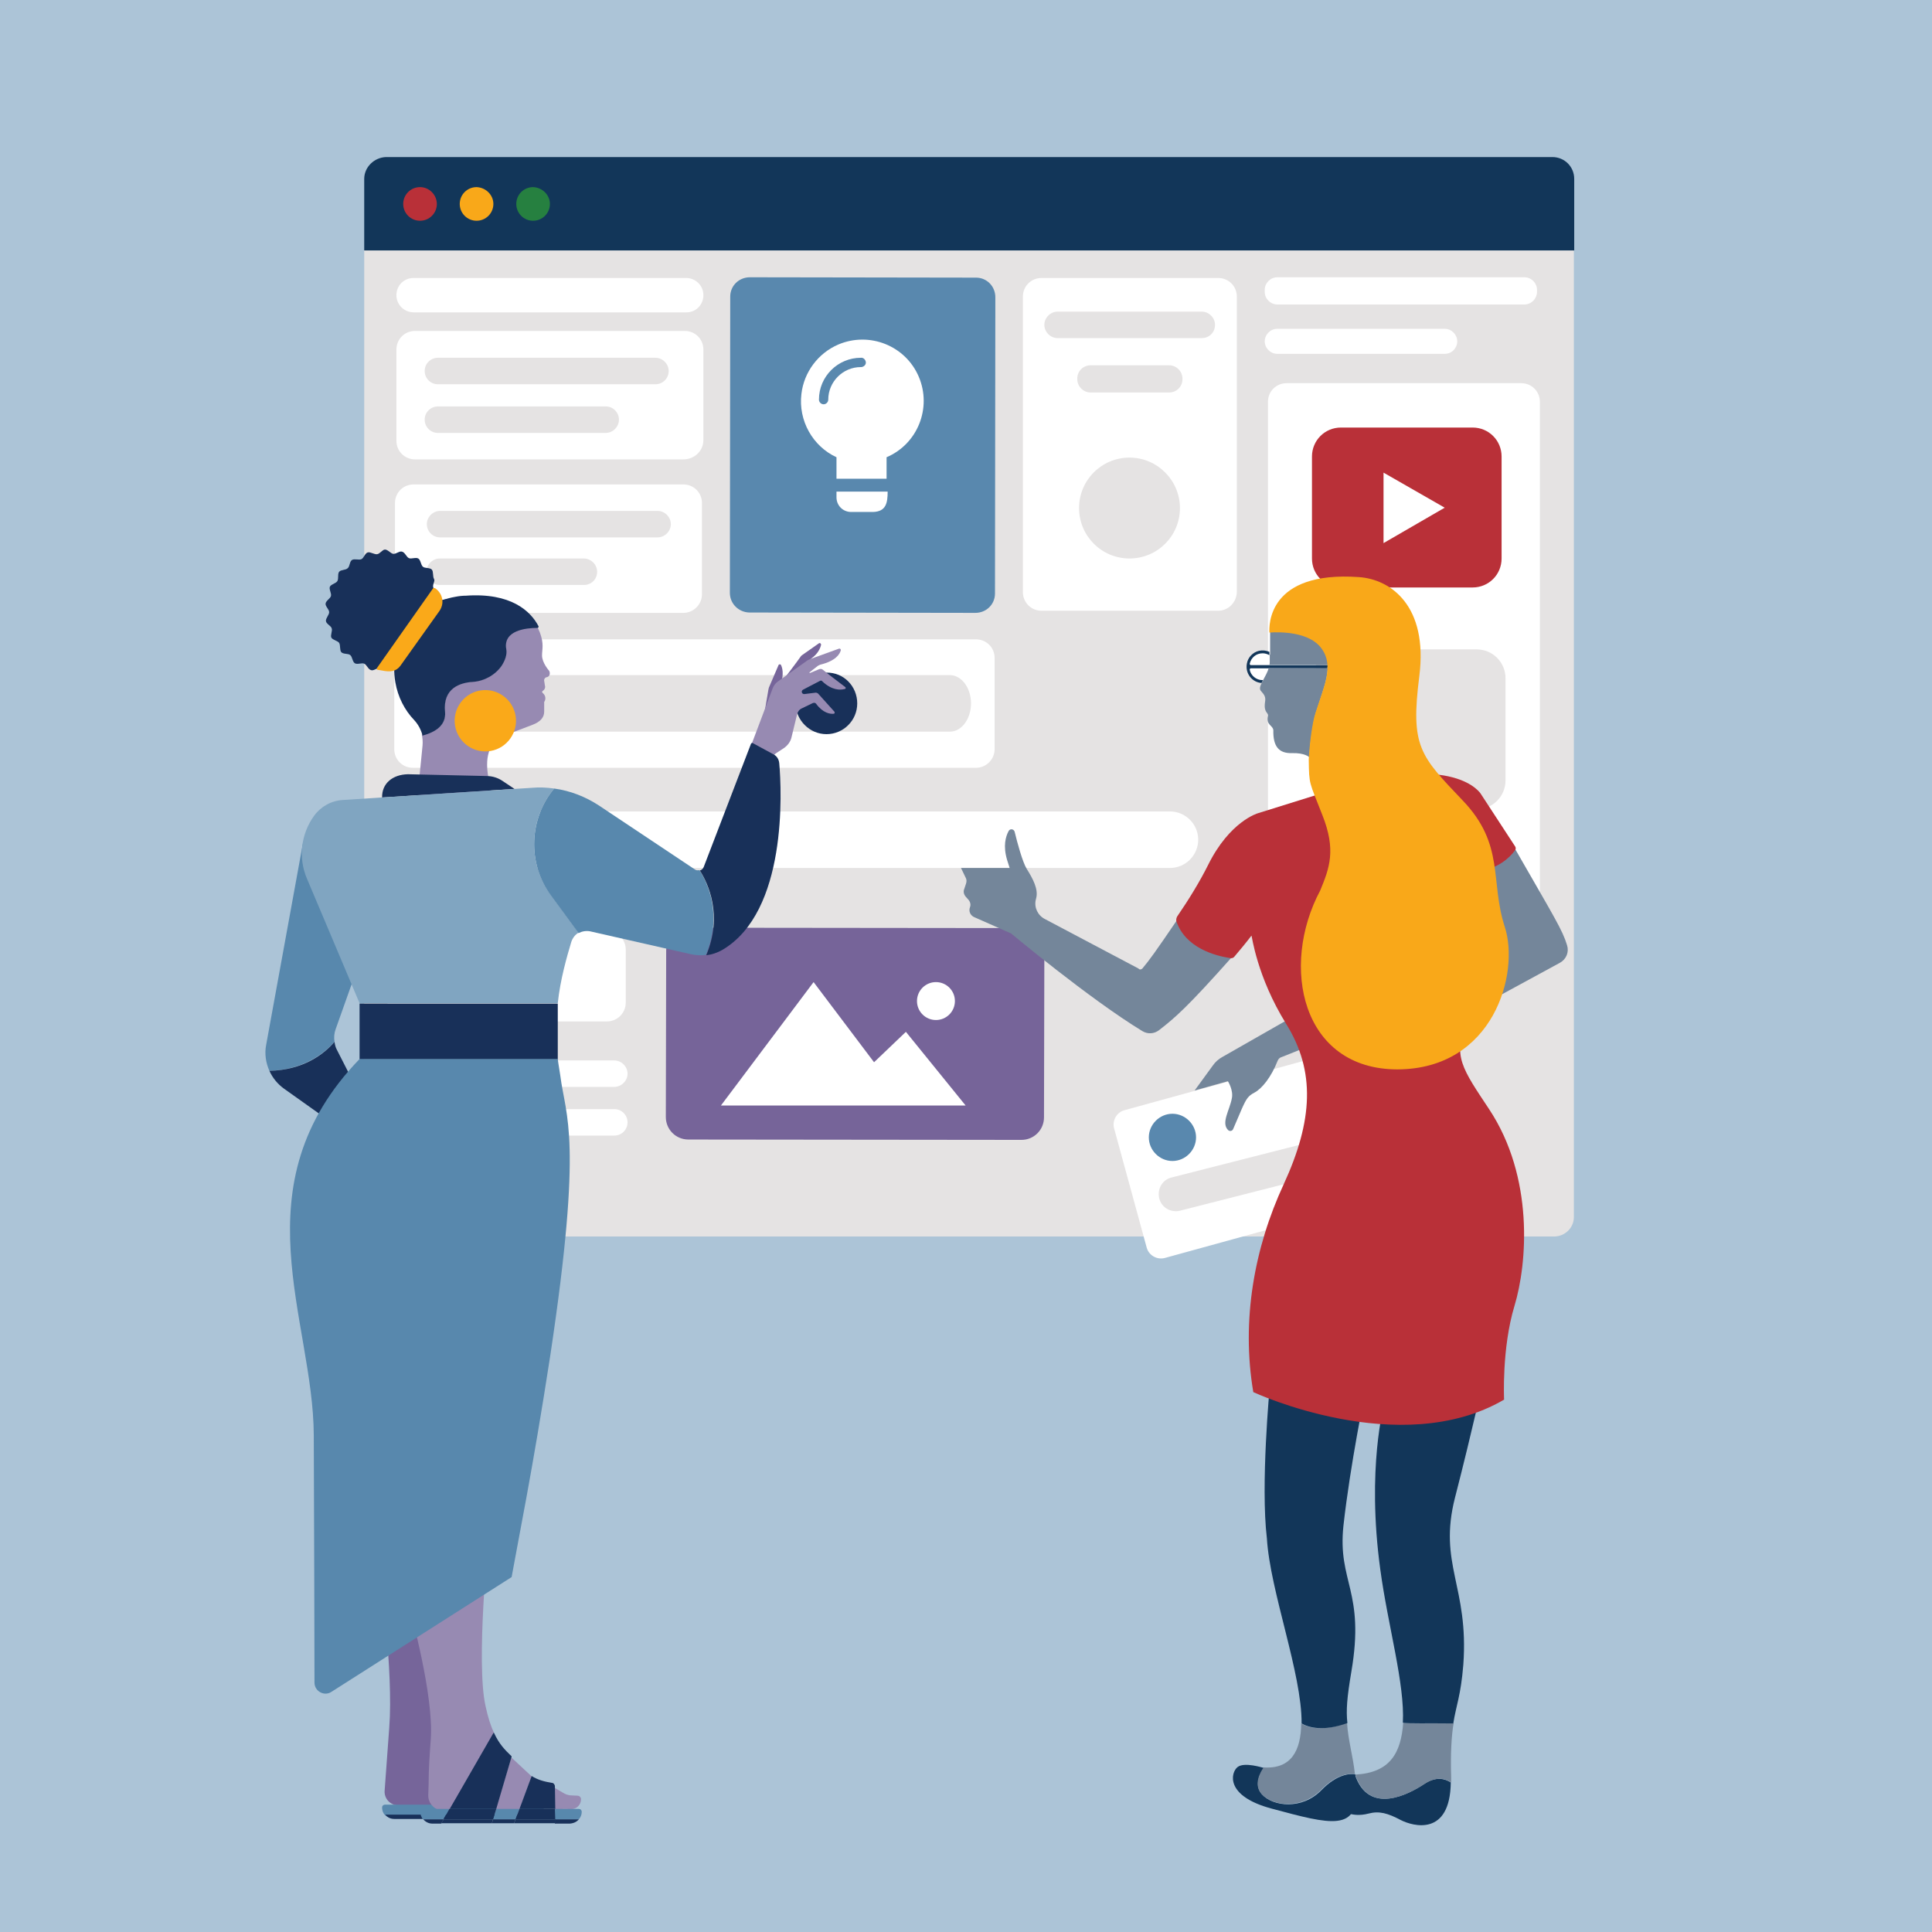 <?xml version="1.0" encoding="UTF-8"?> <!-- Generator: Adobe Illustrator 26.2.0, SVG Export Plug-In . SVG Version: 6.00 Build 0) --> <svg xmlns="http://www.w3.org/2000/svg" xmlns:xlink="http://www.w3.org/1999/xlink" version="1.1" id="Layer_1" x="0px" y="0px" viewBox="0 0 540 540" style="enable-background:new 0 0 540 540;" xml:space="preserve"> <style type="text/css"> .st0{fill:#ACC4D7;} .st1{clip-path:url(#SVGID_00000057106851668160345280000018209864322388981672_);} .st2{fill:#FFFFFF;} .st3{fill:none;stroke:#000000;stroke-width:0.418;stroke-miterlimit:10;} .st4{fill:#E5E3E3;} .st5{fill:#123659;} .st6{fill:#74869A;} .st7{fill:#B93038;} .st8{fill:#5988AE;} .st9{fill:#183059;} .st10{fill:#F9A819;} .st11{fill:#268040;} .st12{fill:#76659A;} .st13{fill:#5888AD;} .st14{fill:#978AB2;} .st15{fill:#FAA919;} .st16{fill:#80A5C1;} .st17{fill:#766499;} .st18{clip-path:url(#SVGID_00000011018767906298627300000006705729507910131597_);} .st19{clip-path:url(#SVGID_00000106143227385968904460000011038392487240358057_);fill:#B6B2B0;} .st20{clip-path:url(#SVGID_00000106143227385968904460000011038392487240358057_);fill:#C5C1C0;} .st21{clip-path:url(#SVGID_00000106143227385968904460000011038392487240358057_);fill:#E2E0DF;} .st22{clip-path:url(#SVGID_00000106143227385968904460000011038392487240358057_);fill:#D3D1D0;} .st23{clip-path:url(#SVGID_00000106143227385968904460000011038392487240358057_);fill:#F0F0EF;} .st24{clip-path:url(#SVGID_00000106143227385968904460000011038392487240358057_);fill:#F8F7F7;} .st25{clip-path:url(#SVGID_00000106143227385968904460000011038392487240358057_);fill:#E3DDD8;} .st26{clip-path:url(#SVGID_00000106143227385968904460000011038392487240358057_);fill:#E9E4E0;} .st27{clip-path:url(#SVGID_00000106143227385968904460000011038392487240358057_);fill:#F4F1EF;} .st28{clip-path:url(#SVGID_00000106143227385968904460000011038392487240358057_);fill:#EEEBE8;} .st29{clip-path:url(#SVGID_00000106143227385968904460000011038392487240358057_);fill:#F9F8F7;} .st30{clip-path:url(#SVGID_00000106143227385968904460000011038392487240358057_);fill:#FCFCFB;} .st31{clip-path:url(#SVGID_00000106143227385968904460000011038392487240358057_);fill:#143059;} .st32{clip-path:url(#SVGID_00000106143227385968904460000011038392487240358057_);fill:#43597A;} .st33{clip-path:url(#SVGID_00000106143227385968904460000011038392487240358057_);fill:#A1ACBD;} .st34{clip-path:url(#SVGID_00000106143227385968904460000011038392487240358057_);fill:#FBAA19;} .st35{clip-path:url(#SVGID_00000106143227385968904460000011038392487240358057_);fill:#FCBB47;} .st36{clip-path:url(#SVGID_00000106143227385968904460000011038392487240358057_);fill:#FDDDA3;} .st37{clip-path:url(#SVGID_00000106143227385968904460000011038392487240358057_);fill:#FCCC75;} .st38{clip-path:url(#SVGID_00000106143227385968904460000011038392487240358057_);fill:#FEEED1;} .st39{clip-path:url(#SVGID_00000106143227385968904460000011038392487240358057_);fill:#FFF6E8;} .st40{clip-path:url(#SVGID_00000106143227385968904460000011038392487240358057_);fill:#BA3038;} .st41{clip-path:url(#SVGID_00000106143227385968904460000011038392487240358057_);fill:#C85A60;} .st42{clip-path:url(#SVGID_00000106143227385968904460000011038392487240358057_);fill:#E3ACAF;} .st43{clip-path:url(#SVGID_00000106143227385968904460000011038392487240358057_);fill:#D68388;} .st44{clip-path:url(#SVGID_00000106143227385968904460000011038392487240358057_);fill:#F1D6D7;} .st45{clip-path:url(#SVGID_00000106143227385968904460000011038392487240358057_);fill:#F8EAEB;} .st46{clip-path:url(#SVGID_00000106143227385968904460000011038392487240358057_);fill:#72839B;} .st47{clip-path:url(#SVGID_00000106143227385968904460000011038392487240358057_);fill:#D0D6DE;} .st48{clip-path:url(#SVGID_00000106143227385968904460000011038392487240358057_);fill:#E8EAEE;} .st49{clip-path:url(#SVGID_00000106143227385968904460000011038392487240358057_);fill:none;stroke:#000000;} .st50{clip-path:url(#SVGID_00000106143227385968904460000011038392487240358057_);fill:#241F21;} .st51{clip-path:url(#SVGID_00000106143227385968904460000011038392487240358057_);fill:#504C4D;} .st52{clip-path:url(#SVGID_00000106143227385968904460000011038392487240358057_);fill:#A7A5A6;} .st53{clip-path:url(#SVGID_00000106143227385968904460000011038392487240358057_);fill:#7C797A;} .st54{clip-path:url(#SVGID_00000106143227385968904460000011038392487240358057_);fill:#D3D2D3;} .st55{clip-path:url(#SVGID_00000106143227385968904460000011038392487240358057_);fill:#E9E9E9;} .st56{clip-path:url(#SVGID_00000106143227385968904460000011038392487240358057_);fill:#FFFFFF;} .st57{clip-path:url(#SVGID_00000106143227385968904460000011038392487240358057_);fill:none;stroke:#65696A;stroke-width:0.5;} .st58{clip-path:url(#SVGID_00000106143227385968904460000011038392487240358057_);fill:#5B6063;} .st59{clip-path:url(#SVGID_00000106143227385968904460000011038392487240358057_);fill:#7C8082;} .st60{clip-path:url(#SVGID_00000106143227385968904460000011038392487240358057_);fill:#BDBFC1;} .st61{clip-path:url(#SVGID_00000106143227385968904460000011038392487240358057_);fill:#9DA0A1;} .st62{clip-path:url(#SVGID_00000106143227385968904460000011038392487240358057_);fill:#DEDFE0;} .st63{clip-path:url(#SVGID_00000106143227385968904460000011038392487240358057_);fill:#EFEFEF;} .st64{clip-path:url(#SVGID_00000106143227385968904460000011038392487240358057_);fill:#F36F21;} .st65{clip-path:url(#SVGID_00000106143227385968904460000011038392487240358057_);fill:#2F6B9A;} .st66{clip-path:url(#SVGID_00000106143227385968904460000011038392487240358057_);fill:#543D80;} .st67{clip-path:url(#SVGID_00000106143227385968904460000011038392487240358057_);fill:#766499;} .st68{clip-path:url(#SVGID_00000106143227385968904460000011038392487240358057_);fill:#BBB1CC;} .st69{clip-path:url(#SVGID_00000106143227385968904460000011038392487240358057_);fill:#F58C4D;} .st70{clip-path:url(#SVGID_00000106143227385968904460000011038392487240358057_);fill:#FAC6A6;} .st71{clip-path:url(#SVGID_00000106143227385968904460000011038392487240358057_);fill:#5989AE;} .st72{clip-path:url(#SVGID_00000106143227385968904460000011038392487240358057_);fill:#ACC4D7;} .st73{clip-path:url(#SVGID_00000106143227385968904460000011038392487240358057_);fill:#988BB3;} .st74{clip-path:url(#SVGID_00000106143227385968904460000011038392487240358057_);fill:#DDD8E6;} .st75{clip-path:url(#SVGID_00000106143227385968904460000011038392487240358057_);fill:#EEECF2;} .st76{clip-path:url(#SVGID_00000106143227385968904460000011038392487240358057_);fill:#F8A97A;} .st77{clip-path:url(#SVGID_00000106143227385968904460000011038392487240358057_);fill:#FDE2D3;} .st78{clip-path:url(#SVGID_00000106143227385968904460000011038392487240358057_);fill:#FEF1E9;} .st79{clip-path:url(#SVGID_00000106143227385968904460000011038392487240358057_);fill:#82A6C2;} .st80{clip-path:url(#SVGID_00000106143227385968904460000011038392487240358057_);fill:#D5E1EB;} .st81{clip-path:url(#SVGID_00000106143227385968904460000011038392487240358057_);fill:#EAF0F5;} .st82{clip-path:url(#SVGID_00000106143227385968904460000011038392487240358057_);fill:#28863E;} .st83{clip-path:url(#SVGID_00000106143227385968904460000011038392487240358057_);fill:#539E65;} .st84{clip-path:url(#SVGID_00000106143227385968904460000011038392487240358057_);fill:#A9CFB2;} .st85{clip-path:url(#SVGID_00000106143227385968904460000011038392487240358057_);fill:#7EB68B;} .st86{clip-path:url(#SVGID_00000106143227385968904460000011038392487240358057_);fill:#D4E7D8;} .st87{clip-path:url(#SVGID_00000106143227385968904460000011038392487240358057_);fill:#EAF3EC;} .st88{clip-path:url(#SVGID_00000106143227385968904460000011038392487240358057_);fill:none;stroke:#A1ACBD;} </style> <g> <rect class="st0" width="540" height="540"></rect> </g> <g> <g> <g> <defs> <rect id="SVGID_1_" x="44" y="22" width="440.7" height="494"></rect> </defs> <clipPath id="SVGID_00000168109710167261349920000016617846887785559997_"> <use xlink:href="#SVGID_1_" style="overflow:visible;"></use> </clipPath> <g style="clip-path:url(#SVGID_00000168109710167261349920000016617846887785559997_);"> <g> <defs> <rect id="SVGID_00000160868900005597357140000003757415523134471574_" x="44" y="22" width="440.7" height="494"></rect> </defs> <clipPath id="SVGID_00000038390045569793257100000011872904198215905186_"> <use xlink:href="#SVGID_00000160868900005597357140000003757415523134471574_" style="overflow:visible;"></use> </clipPath> </g> </g> </g> <g> <g> <g> <rect x="95.6" y="246.3" class="st2" width="125.7" height="7.2"></rect> </g> <g> <rect x="95.6" y="246.3" class="st3" width="125.7" height="7.2"></rect> </g> <g> <rect x="95.3" y="263.8" class="st2" width="125.7" height="7.2"></rect> </g> <g> <rect x="95.3" y="263.8" class="st3" width="125.7" height="7.2"></rect> </g> <g> <path class="st4" d="M101.8,345.6h332.8c2.9-0.1,5.3-2.5,5.3-5.4V70H101.8V345.6z"></path> </g> <g> <path class="st5" d="M101.8,50V70H440V50c0-3.4-2.7-6.1-6.1-6.1H107.9C104.6,44,101.8,46.7,101.8,50"></path> </g> <g> <path class="st2" d="M379,336.9l-53.4,14.7c-2.2,0.6-4.5-0.7-5.1-2.9l-9.1-33.3c-0.6-2.2,0.7-4.5,2.9-5.1l53.4-14.7L379,336.9z "></path> </g> <g> <path class="st5" d="M374.6,505.7c0,0,2.9,2.5,7.9,1.2c3-0.8,5.4-0.1,9,1.8c3.5,1.8,13.8,4.6,14-10.5c-1.7-1.1-4.2-1.7-7.4,0.4 c-4.3,2.9-15.6,8.9-19.4-2.6c-0.3,0-1,0.2-1.2,0.2L374.6,505.7z"></path> </g> <g> <path class="st5" d="M345.9,493.9c-1.9,1.5-3.6,8.1,9.5,11.6c16.7,4.5,24.4,6.6,23.7-5.9c-0.1-1.4-0.2-2.6-0.3-3.7 c-1.4-0.2-5-0.1-9.4,4.4c-5.5,5.7-13.7,4.6-16.7,1.2c-2.3-2.6-0.4-6,0.6-7.4c-0.1,0-0.1,0-0.2,0 C353,494.1,347.8,492.4,345.9,493.9"></path> </g> <g> <path class="st6" d="M378.8,496c3.8,11.5,15,5.5,19.4,2.6c3.2-2.1,5.7-1.6,7.4-0.4c0-0.5,0-1,0-1.5c-0.2-6.6,0.1-11.7,0.7-15.1 c-7.4,0-12.5,0.2-14.1-0.1C391.6,490,388.5,495.5,378.8,496"></path> </g> <g> <path class="st6" d="M363.7,481.7c-0.1,7.5-2.7,12.8-10.5,12.3c-1,1.4-2.9,4.8-0.6,7.4c3,3.4,11.1,4.5,16.7-1.2 c4.4-4.5,8-4.5,9.4-4.4c-0.6-5.3-1.9-9.4-2.2-14.3C369.9,484,365.7,483,363.7,481.7"></path> </g> <g> <path class="st5" d="M406.7,418.5c4.8-18.6,9.2-38.4,9.2-38.4l-29,12.3c0,0-5,17.9-1.1,46.3c2.1,15.6,6.9,32,6.3,42.8 c1.6,0.3,6.7,0.1,14.1,0.2c0.8-5.1,2.1-7.7,2.8-16.4C410.6,443.4,401.9,437.2,406.7,418.5"></path> </g> <g> <path class="st5" d="M377.7,467.3c3.9-22.7-3.9-25-2.2-40.9c1.9-17.1,6.1-37.4,6.1-37.4l-26.7-1.4c0,0-2.6,27.4-0.8,42.4 c0.9,14.8,9.8,37.7,9.7,51.7c2,1.2,6.2,2.3,12.8-0.1C376.2,478,376.5,474.4,377.7,467.3"></path> </g> <g> <path class="st4" d="M376.1,326.6l-46.3,11.8c-2.6,0.6-5.2-0.9-5.8-3.5s0.9-5.2,3.5-5.8l46.3-11.8c2.6-0.6,5.2,0.9,5.8,3.5 S378.6,326,376.1,326.6"></path> </g> <g> <g> <path class="st2" d="M191.9,87.3h-76.3c-2.6,0-4.8-2.1-4.8-4.8s2.1-4.8,4.8-4.8h76.2c2.6,0,4.8,2.1,4.8,4.8 S194.5,87.3,191.9,87.3"></path> </g> <g> <path class="st2" d="M191,128.4h-75c-2.9,0-5.2-2.3-5.2-5.2V97.7c0-2.9,2.3-5.2,5.2-5.2h75.4c2.9,0,5.2,2.3,5.2,5.2v25.1 C196.7,125.9,194.2,128.4,191,128.4"></path> </g> <g> <path class="st4" d="M183.2,107.4h-60.8c-2.1,0-3.7-1.7-3.7-3.7c0-2.1,1.7-3.7,3.7-3.7h60.8c2,0,3.7,1.7,3.7,3.7 C186.9,105.7,185.3,107.4,183.2,107.4"></path> </g> <g> <path class="st4" d="M169.3,121h-46.9c-2.1,0-3.7-1.7-3.7-3.7c0-2.1,1.7-3.7,3.7-3.7h46.9c2.1,0,3.7,1.7,3.7,3.7 S171.3,121,169.3,121"></path> </g> </g> <g> <path class="st2" d="M272.8,214.6H115.4c-2.9,0-5.2-2.3-5.2-5.2v-25.5c0-2.9,2.3-5.2,5.2-5.2h157.4c2.9,0,5.2,2.3,5.2,5.2v25.5 C278,212.2,275.7,214.6,272.8,214.6"></path> </g> <g> <g> <path class="st2" d="M171.6,303.8h-54.5v-7.4h54.6c2,0,3.7,1.7,3.7,3.7C175.4,302.1,173.7,303.8,171.6,303.8"></path> </g> <g> <path class="st2" d="M171.7,317.4h-54.6V310h54.6c2.1,0,3.7,1.7,3.7,3.7C175.4,315.7,173.8,317.4,171.7,317.4"></path> </g> <g> <path class="st2" d="M169.6,285.5h-56c-2.9,0-5.3-2.4-5.3-5.3v-14.8c0-2.9,2.4-5.3,5.3-5.3h56c2.9,0,5.3,2.4,5.3,5.3v14.8 C174.9,283.2,172.5,285.5,169.6,285.5"></path> </g> </g> <g> <g> <path class="st2" d="M191,171.3h-75.4c-2.9,0-5.2-2.3-5.2-5.2v-25.5c0-2.9,2.3-5.2,5.2-5.2H191c2.9,0,5.2,2.3,5.2,5.2v25.5 C196.2,168.9,193.9,171.3,191,171.3"></path> </g> <g> <path class="st4" d="M183.8,150.2h-60.8c-2.1,0-3.7-1.7-3.7-3.7s1.7-3.7,3.7-3.7h60.8c2,0,3.7,1.7,3.7,3.7 S185.8,150.2,183.8,150.2"></path> </g> <g> <path class="st4" d="M163.2,163.5h-40.3c-2.1,0-3.7-1.7-3.7-3.7s1.7-3.7,3.7-3.7h40.3c2,0,3.7,1.7,3.7,3.7 C166.9,161.9,165.3,163.5,163.2,163.5"></path> </g> </g> <g> <path class="st2" d="M145.8,226.8H327c4.3,0,7.9,3.5,7.9,7.9c0,4.3-3.5,7.9-7.9,7.9H145.8c-4.3,0-7.9-3.5-7.9-7.9 C137.9,230.3,141.4,226.8,145.8,226.8"></path> </g> <g> <path class="st4" d="M130.7,188.7h134.8c3.2,0,5.9,3.5,5.9,7.9c0,4.3-2.6,7.9-5.9,7.9H130.7c-3.2,0-5.9-3.5-5.9-7.9 C124.8,192.2,127.4,188.7,130.7,188.7"></path> </g> <g> <path class="st2" d="M340.5,170.7h-49.4c-2.9,0-5.2-2.3-5.2-5.2V82.9c0-2.9,2.3-5.2,5.2-5.2h49.4c2.9,0,5.2,2.3,5.2,5.2v82.6 C345.6,168.4,343.3,170.7,340.5,170.7"></path> </g> <g> <path class="st2" d="M425.2,273.7h-65.6c-2.9,0-5.2-2.3-5.2-5.2V112.3c0-2.9,2.3-5.2,5.2-5.2h65.6c2.9,0,5.2,2.3,5.2,5.2v156.2 C430.4,271.3,428.1,273.7,425.2,273.7"></path> </g> <g> <path class="st7" d="M411.6,164.2h-36.8c-4.5,0-8.1-3.6-8.1-8.1v-28.5c0-4.5,3.6-8.1,8.1-8.1h36.8c4.5,0,8.1,3.6,8.1,8.1v28.5 C419.7,160.6,416.1,164.2,411.6,164.2"></path> </g> <g> <path class="st4" d="M412.7,226.2h-44.9v-44.7h44.9c4.5,0,8.1,3.6,8.1,8.1v28.5C420.8,222.6,417.2,226.2,412.7,226.2"></path> </g> <g> <path class="st4" d="M329.8,142c0,7.8-6.3,14.1-14.1,14.1s-14.1-6.3-14.1-14.1c0-7.8,6.3-14.1,14.1-14.1S329.8,134.3,329.8,142 "></path> </g> <g> <path class="st8" d="M334.3,317.9c0,3.6-3,6.6-6.6,6.6s-6.6-3-6.6-6.6s3-6.6,6.6-6.6C331.3,311.3,334.3,314.3,334.3,317.9"></path> </g> <g> <path class="st9" d="M239.6,196.6c0,4.8-3.9,8.6-8.6,8.6s-8.6-3.9-8.6-8.6s3.9-8.6,8.6-8.6 C235.8,187.9,239.6,191.8,239.6,196.6"></path> </g> <g> <path class="st4" d="M335.9,94.5h-40.3c-2,0-3.7-1.7-3.7-3.7s1.7-3.7,3.7-3.7h40.3c2,0,3.7,1.7,3.7,3.7 C339.6,92.9,338,94.5,335.9,94.5"></path> </g> <g> <path class="st2" d="M426.1,85.1H357c-1.9,0-3.5-1.6-3.5-3.5V81c0-1.9,1.6-3.5,3.5-3.5h69.1c1.9,0,3.5,1.6,3.5,3.5v0.5 C429.6,83.5,428,85.1,426.1,85.1"></path> </g> <g> <path class="st2" d="M403.8,98.9H357c-1.9,0-3.5-1.6-3.5-3.5s1.6-3.5,3.5-3.5h46.8c1.9,0,3.5,1.6,3.5,3.5 S405.8,98.9,403.8,98.9"></path> </g> <g> <path class="st4" d="M326.8,109.7h-22c-2,0-3.7-1.7-3.7-3.7v-0.2c0-2.1,1.7-3.7,3.7-3.7h22c2,0,3.7,1.7,3.7,3.7v0.2 C330.5,108.1,328.8,109.7,326.8,109.7"></path> </g> <g> <path class="st7" d="M122.1,57c0,2.6-2.1,4.7-4.7,4.7s-4.7-2.1-4.7-4.7c0-2.6,2.1-4.7,4.7-4.7S122.1,54.5,122.1,57"></path> </g> <g> <path class="st10" d="M137.9,57c0,2.6-2.1,4.7-4.7,4.7c-2.6,0-4.7-2.1-4.7-4.7c0-2.6,2.1-4.7,4.7-4.7 C135.8,52.4,137.9,54.5,137.9,57"></path> </g> <g> <path class="st11" d="M153.7,57c0,2.6-2.1,4.7-4.7,4.7c-2.6,0-4.7-2.1-4.7-4.7c0-2.6,2.1-4.7,4.7-4.7 C151.6,52.4,153.7,54.5,153.7,57"></path> </g> <g> <path class="st6" d="M361.5,284.1l-19.8,11.3c-1.1,0.6-2,1.4-2.7,2.4l-5.1,7l9.3-2.6c0,0,1.6,2.5,1.1,4.8 c-0.6,3.3-3.1,6.9-1,8.9c0.5,0.4,1.2,0.2,1.4-0.4l2.4-5.6c1.3-2.9,1.8-3.6,3.5-4.5c2.1-1.1,4.7-4.3,6.5-8.9 c0.2-0.5,0.6-0.9,1-1l7-2.8L361.5,284.1z"></path> </g> <g> <path class="st6" d="M413.5,243.6l-6.2,37l3,5.3c0.8-1.4,1.7-2.8,2.9-4.4l22.8-12.4c1.8-1,2.6-3,2-4.9 c-1.3-4.3-3.5-7.7-14.4-26.7l-0.4-0.6C421.8,239.4,418.9,242.6,413.5,243.6"></path> </g> <g> <path class="st2" d="M355.2,183c-0.7-0.5-1.5-0.8-2.4-0.8c-2.3,0-4.1,1.8-4.1,4.1c0,2.3,1.8,4.1,4.1,4.1c0.2,0,0.3,0,0.5,0 c0.8-1.4,1.9-3.2,2-5.4C355.2,184.6,355.2,183.8,355.2,183"></path> </g> <g> <path class="st6" d="M354.9,183.1c0,0.8,0,1.5,0,1.9c0,0.3,0,0.6-0.1,0.8h0.2h0.9h15.3c-0.1-1.7-0.6-3.2-1.6-4.7 c-3.5-4.8-11.9-4.7-14.6-4.5c0,0.1,0,0.2,0,0.2s0,2.9,0,5.3c0,0.3,0,0.6,0,0.8C354.9,183,354.9,183,354.9,183.1"></path> </g> <g> <path class="st5" d="M371.1,185.9h-15.3h-0.9h-0.2h-5.1c-0.2,0-0.3-0.2-0.3-0.4c0.4-1.7,1.8-2.9,3.6-2.9c0.7,0,1.3,0.2,1.9,0.5 c0-0.3,0-0.6,0-0.9c-0.9-0.4-1.9-0.5-2.9-0.3c-1.7,0.4-3.1,1.8-3.4,3.6c-0.5,2.8,1.5,5.2,4.1,5.4c0.1-0.1,0.1-0.3,0.2-0.4 c0.1-0.1,0.1-0.3,0.2-0.4c0,0-0.1,0-0.1,0c-1.8,0-3.3-1.3-3.6-2.9c0-0.2,0.1-0.4,0.3-0.4h4.9h0.1h0.9h15.5 C371.1,186.4,371.1,186.1,371.1,185.9"></path> </g> <g> <path class="st12" d="M111.2,504.6l16.3,0l-0.9-45.6l-20.4-19.5c0,0,3.8,27.8,2.6,43.3l-1.3,17.8 C107.4,502.7,109,504.5,111.2,504.6"></path> </g> <g> <path class="st13" d="M152,505.2c0-0.4-0.3-0.8-0.8-0.8h-43.6c-0.4,0-0.8,0.3-0.8,0.8c0,0.5,0.1,1,0.3,1.4 c0.3,0.7,1.2,1.6,2.7,1.3l40.3-0.5c0.4,0,0.7,0,1-0.1C151.7,506.7,152,506,152,505.2"></path> </g> <g> <path class="st9" d="M110.2,508.4h38.5c1,0,1.9-0.5,2.5-1.2h-43.5C108.3,508,109.2,508.4,110.2,508.4"></path> </g> <g> <path class="st14" d="M135.7,476.8c-2.7-12,0.8-46.5,0.8-46.5l-21.8,20.1c0,0,6.6,23.5,5.7,35.8c-0.3,4.1-0.6,8.2-0.6,12.4 l-0.1,3.1c-0.1,2.4,1.9,4.4,4.3,4.4c0.7,0,1.3,0,1.5,0l12.6-21.7C137.2,482.5,136.4,480.1,135.7,476.8"></path> </g> <g> <path class="st14" d="M142.9,491.2l-4.7,15.7c2.4,0.1,4.6,0.2,6.5,0.3l3.9-10.7L142.9,491.2z"></path> </g> <g> <path class="st14" d="M157.4,501.1l-2.4-1.4v6.3c1.8-0.5,3.2-0.4,4.5-0.3c1.6,0,2.9-1.2,2.9-2.8c0-0.5-0.4-1-1-1l-2.1-0.1 C158.7,501.7,158,501.5,157.4,501.1"></path> </g> <g> <polygon class="st13" points="144.1,508.5 145.2,505.6 138.7,505.6 137.8,508.5 "></polygon> </g> <g> <path class="st13" d="M161.8,508.5c0.5-0.6,0.8-1.3,0.8-2.1c0-0.4-0.3-0.8-0.8-0.8h-6.7l0,2.9H161.8z"></path> </g> <g> <path class="st13" d="M125.6,505.6h-7.3c-0.4,0-0.8,0.3-0.8,0.8c0,0.5,0.1,1,0.3,1.4c0.1,0.2,0.2,0.5,0.4,0.7h5.7L125.6,505.6z "></path> </g> <g> <path class="st9" d="M161.8,508.5h-6.7l0,1.2h4.2C160.4,509.6,161.2,509.2,161.8,508.5L161.8,508.5z"></path> </g> <g> <path class="st9" d="M118.3,508.5L118.3,508.5c0.6,0.7,1.5,1.2,2.5,1.2h2.5l0.7-1.2H118.3z"></path> </g> <g> <polygon class="st9" points="137.8,508.5 137.5,509.6 143.7,509.6 144.1,508.5 "></polygon> </g> <g> <path class="st9" d="M143,491c0,0,0-0.1,0-0.1c-2-1.9-3.5-3.5-4.9-6.5c0-0.1-0.2-0.1-0.2,0l-12.2,21.2h13L143,491z"></path> </g> <g> <polygon class="st9" points="137.8,508.5 138.7,505.6 125.6,505.6 124,508.5 "></polygon> </g> <g> <polygon class="st9" points="124,508.5 123.3,509.6 137.5,509.6 137.8,508.5 "></polygon> </g> <g> <path class="st9" d="M155.1,499.3c0-0.5-0.4-1-0.9-1c-1.9-0.3-3.9-0.8-5.6-1.9l-3.4,9.2h10L155.1,499.3z"></path> </g> <g> <polygon class="st9" points="155.2,508.5 155.1,505.6 145.2,505.6 144.1,508.5 "></polygon> </g> <g> <polygon class="st9" points="155.2,508.5 144.1,508.5 143.7,509.6 155.2,509.6 "></polygon> </g> <g> <path class="st14" d="M153.5,187.5c0,0-2-2.2-2-4.3c0-1.7,0.6-3.2-0.6-6.4l-0.7-1.6c-2.9-0.1-9.8,0.5-8.8,6.1 c0.3,1.7-0.3,3.3-1.3,4.7c-1.8,2.7-4.9,4.3-8.1,4.5c-3.4,0.2-8.4,1.7-7.7,8.4c0.4,3.8-2.6,5.6-6.4,6.4c0.2,1,0.3,2,0.2,3.1 l-2.2,22.3l22.3-5l-1.7-8.4c-1.2-6.6,0.8-10.2,4.2-11.6l8.1-3.1c2.4-0.9,3.3-2.2,3.3-3.7l0-2.7c0.5-0.7,0.4-1.6-0.1-2.2 l-0.4-0.4c-0.1-0.1-0.1-0.4,0.1-0.5c0.5-0.3,0.8-0.9,0.6-1.5l-0.2-1.3c-0.1-0.4,0.2-0.9,0.6-1 C153.6,189.2,153.9,188.3,153.5,187.5"></path> </g> <g> <path class="st9" d="M124.4,199c-0.7-6.7,4.3-8.2,7.7-8.4c3.2-0.2,6.3-1.9,8.1-4.5c0.9-1.4,1.6-3,1.3-4.7 c-0.9-5.2,5.5-5.9,8.7-5.9c0.3,0,0.4-0.3,0.3-0.5c-2.2-4.2-7.7-9.4-20.3-8.5c-0.9,0-1.9,0.1-2.9,0.3 c-11.2,1.9-18.8,12.6-16.8,23.9c0.7,4.1,2.6,7.8,5.3,10.6c1.1,1.2,1.9,2.7,2.3,4.3C121.8,204.6,124.7,202.7,124.4,199"></path> </g> <g> <path class="st12" d="M213.2,202l1.6-9.4c0-0.1,0.1-0.2,0.1-0.4l2.7-6.3c0.1-0.3,0.6-0.3,0.7,0c0.4,0.8,0.8,2.5,0,5.1 c-1.3,4-0.9,4.9-0.9,4.9L213.2,202z"></path> </g> <g> <path class="st13" d="M93.5,291.2c-0.2-1.2-0.1-2.4,0.3-3.5l8.7-24.5l-17.8-27.7L74.4,292c-0.5,2.5-0.1,5.1,0.9,7.3 C84.8,299,90.5,294.5,93.5,291.2"></path> </g> <g> <path class="st9" d="M79.4,304.3L96,316.1l5.7-7.9l-7.5-14.7c-0.4-0.7-0.6-1.5-0.7-2.3c-2.9,3.4-8.7,7.9-18.2,8.1 C76.2,301.3,77.6,303,79.4,304.3"></path> </g> <g> <path class="st9" d="M106.8,222.9L106.8,222.9l37-2.4l-3.3-2.2c-1.3-0.9-2.9-1.4-4.5-1.4l-22-0.5 C109.7,216.5,106.7,219,106.8,222.9"></path> </g> <g> <path class="st12" d="M218.8,190.1c0.2-0.1,4.1-5.3,5-6.6c0.1-0.2,0.3-0.3,0.4-0.4l4.7-3.3c0.3-0.2,0.6,0.1,0.6,0.4 c-0.2,0.9-0.8,2.5-2.8,3.9l-2,2.5L218.8,190.1z"></path> </g> <g> <rect x="100.5" y="280.5" class="st9" width="55.4" height="15.6"></rect> </g> <g> <path class="st15" d="M144.1,200c0.8,4.6-2.3,9.1-7,9.9c-4.6,0.8-9.1-2.3-9.9-7c-0.8-4.6,2.3-9.1,7-9.9 C138.9,192.2,143.3,195.4,144.1,200"></path> </g> <g> <path class="st9" d="M125,167.8c0.1,0.8-0.9,1.7-0.9,2.5c0,0.8,1.1,1.6,1,2.4c-0.1,0.8-1.3,1.4-1.5,2.1 c-0.2,0.8,0.6,1.9,0.3,2.6c-0.3,0.7-1.7,0.9-2.1,1.6c-0.4,0.7,0,2-0.5,2.6c-0.5,0.6-1.9,0.4-2.4,1c-0.6,0.5-0.5,1.9-1.2,2.3 c-0.6,0.4-1.9-0.1-2.6,0.2c-0.7,0.4-1,1.7-1.8,1.9c-0.7,0.2-1.8-0.6-2.6-0.5c-0.8,0.1-1.6-0.3-2.3-0.2c-0.8,0-1.5,0.5-2.2,0.4 c-0.8-0.1-1.8,0.9-2.5,0.6c-0.8-0.2-1.2-1.5-1.9-1.8c-0.7-0.3-1.9,0.3-2.6-0.1s-0.7-1.8-1.3-2.3s-1.9-0.2-2.5-0.8 c-0.5-0.6-0.2-1.9-0.6-2.6c-0.4-0.6-1.8-0.8-2.2-1.5c-0.3-0.7,0.4-1.9,0.1-2.6c-0.2-0.7-1.5-1.2-1.6-2s0.9-1.7,0.9-2.5 c0-0.8-1.1-1.6-1-2.4c0.1-0.8,1.3-1.4,1.5-2.1c0.2-0.8-0.6-1.9-0.3-2.6c0.3-0.7,1.7-0.9,2.1-1.6c0.4-0.7,0-2,0.5-2.6 c0.5-0.6,1.8-0.4,2.4-1c0.6-0.5,0.5-1.9,1.2-2.3c0.7-0.4,1.9,0.1,2.6-0.2c0.7-0.3,1-1.7,1.8-1.9c0.7-0.2,1.8,0.6,2.6,0.5 c0.8-0.1,1.5-1.3,2.2-1.3c0.8,0,1.6,1.1,2.3,1.2c0.8,0.1,1.8-0.9,2.5-0.6c0.8,0.2,1.2,1.5,1.9,1.8c0.7,0.3,1.9-0.3,2.6,0.1 s0.7,1.8,1.3,2.3s1.9,0.2,2.5,0.8c0.5,0.6,0.2,1.9,0.6,2.6c0.4,0.6-0.5,1.6-0.2,2.4c0.3,0.7,1.2,2.7,1.5,3.5 C122.9,168.2,124.9,167,125,167.8"></path> </g> <g> <path class="st15" d="M122.8,170.8l-10.9,15.3c-1.2,1.6-2.8,1.8-5.2,1.3l-1.2-0.2c-0.2,0-0.2-0.2-0.2-0.4l15.7-22.3 c0.1-0.2,0.4-0.2,0.6-0.1C123.8,165.9,124.3,168.7,122.8,170.8"></path> </g> <g> <path class="st14" d="M236.2,192c-1.3-1-4.9-3.7-6.2-4.8c-0.3-0.3-0.8-0.3-1.2-0.1l-2.4,1c-0.1,0.1-0.2-0.1-0.1-0.2l2.3-1.8 c0.2-0.1,0.4-0.2,0.6-0.3c4.5-1.1,5.5-3,5.8-4c0.1-0.3-0.2-0.6-0.5-0.5l-8,2.9c-0.2,0.1-0.5,0.2-0.7,0.3l-8.4,6 c-0.6,0.4-1.1,1.1-1.4,1.8l-6,15.9c-0.1,0.1,0,0.3,0.1,0.4l5.6,3c0.1,0.1,0.3,0,0.4-0.1c0.1-0.4,0.4-0.6,0.7-0.9l2.3-1.5 c1-0.7,1.8-1.7,2.1-2.9l1.6-6.6c0.2-0.7,0.6-1.3,1.3-1.6l3.1-1.5c0.3-0.1,0.7-0.1,0.9,0.2c1.9,2.6,3.9,2.9,4.9,2.8 c0.3,0,0.4-0.4,0.2-0.6l-4.5-5c-0.2-0.2-0.5-0.3-0.7-0.3l-3.2,0.4c-0.2,0-0.5-0.1-0.6-0.3c-0.2-0.3-0.1-0.7,0.2-0.9l4.8-2.5 c0.2-0.1,0.5-0.1,0.6,0.1c2.7,2.6,5.1,2.5,6.2,2.2C236.4,192.6,236.5,192.2,236.2,192"></path> </g> <g> <path class="st16" d="M154.9,220.4c-2.1-0.3-4.2-0.4-6.3-0.2l-52.8,3.4c-3.2,0.2-6.1,1.8-8,4.4c-3.7,5.1-4.5,11.8-2,17.6 l14.7,34.8h55.4c0.7-6.7,2.6-13.2,3.8-17.2c0.4-1.1,1.1-2,2-2.5l-7.7-10.5C147.3,241.2,147.9,228.8,154.9,220.4"></path> </g> <g> <path class="st13" d="M156.6,300.6c-0.2-1.5-0.5-2.9-0.7-4.6h-55.4c-34.2,35.4-12.9,72.8-12.8,105.2 c0.1,28.3,0.2,57.3,0.2,69.1c0,2.4,2.7,3.9,4.7,2.6l50.4-32.1c1.7-9.6,5.9-30,10.8-61.9C163,317.8,158.1,312.4,156.6,300.6"></path> </g> <polygon class="st2" points="403.8,141.9 386.7,132.1 386.7,151.8 "></polygon> <g> <path class="st17" d="M186.1,312.2l0.1-46.6c0-3.5,2.8-6.3,6.3-6.3l93.1,0.1c3.5,0,6.3,2.8,6.3,6.3l-0.1,46.6 c0,3.5-2.8,6.3-6.3,6.3l-93.1-0.1C188.9,318.5,186.1,315.7,186.1,312.2z"></path> <polygon class="st2" points="269.9,309 201.5,309 227.4,274.5 244.3,296.9 253.2,288.4 "></polygon> <circle class="st2" cx="261.6" cy="279.8" r="5.3"></circle> </g> <g> <path class="st13" d="M164.9,260.3l28.2,6.4c1.4,0.3,2.8,0.4,4.2,0.2c4.7-11.2,0.5-20.1-1.8-23.7c-0.4,0.1-0.9,0.1-1.3-0.2 l-26.7-17.8c-3.8-2.5-8.1-4.2-12.6-4.8c-7,8.4-7.6,20.8-0.9,29.9l7.7,10.5C162.7,260.3,163.8,260.1,164.9,260.3"></path> </g> <g> <path class="st9" d="M216.3,210.9l-5.9-3.2c-0.2-0.1-0.4,0-0.5,0.2l-13.2,34.4c-0.2,0.5-0.6,0.9-1.1,1 c2.3,3.6,6.5,12.5,1.8,23.7c1.6-0.2,3.1-0.7,4.5-1.5c18.2-10.7,16.6-44.4,15.9-52.2C217.7,212.3,217.2,211.4,216.3,210.9"></path> </g> <g> <path class="st6" d="M329.3,256.7c-6.6,9.7-8,11.6-10,14c-0.3,0.3-0.8,0.4-1.1,0l-26.1-13.8c-2-1-3.1-3.2-2.6-5.4 c0-0.1,0.1-0.2,0.1-0.4c0.7-2.5-0.9-5.5-2.6-8.2c-1.2-1.9-2.7-7.5-3.4-10.4c-0.2-0.8-1.3-1-1.7-0.2c-0.8,1.5-1.6,4.1-0.4,8.1 l0.7,2.2h-13.6l1.3,2.7c0.3,0.5,0.3,1.1,0.1,1.7l-0.5,1.5c-0.3,0.7-0.1,1.5,0.4,2.1l0.8,0.9c0.5,0.6,0.7,1.4,0.4,2.1 c-0.4,1.1,0.1,2.2,1.1,2.7l10.4,4.6c0,0,21.9,18.3,36.7,27.3c1.5,0.9,3.3,0.8,4.7-0.3c4.5-3.5,7.8-6.3,20.6-20.7 C340.1,266.5,331.5,264.9,329.3,256.7"></path> </g> <g> <path class="st7" d="M359.5,286.2c8.2,13.2,7.5,27-0.7,44.8c-8.2,17.7-11.9,38-8.5,58.1c0,0,41,19.1,70.1,2.1 c0,0-0.7-14.3,2.9-26.2c3.6-11.9,5.5-36-7.1-55c-7.2-10.9-10.7-15.3-5.8-24.1l-3-5.3l6.2-37c5-1,8.2-3.6,9.9-6 c0.2-0.3,0.2-0.7,0-1l-9.6-14.7c0,0-7.1-12-41.8-1l-20.5,6.4c0,0-7.9,2.2-14,14.6c-2.2,4.4-5.3,9.5-8.6,14.3 c-0.2,0.4-0.3,0.9-0.2,1.3c2.5,7.3,10.5,9.6,15.1,10.3c0.4,0.1,0.9-0.1,1.1-0.4c1.6-1.9,3.2-3.8,4.8-5.9 C349.9,261.5,351.3,273,359.5,286.2"></path> </g> <g> <path class="st6" d="M355.6,186.7h-0.9h-0.1c-0.3,1.2-1,2.3-1.5,3.3c-0.1,0.1-0.1,0.3-0.2,0.4c-0.1,0.1-0.2,0.3-0.2,0.4 c-0.5,1-0.8,1.8-0.2,2.4c0.9,1,1.3,1.6,1.1,2.9c-0.5,3.2,1,3,0.8,4c-0.6,2.6,1.4,2.6,1.5,4c-0.1,4.6,1.6,6.5,5.2,6.4 c3.6-0.1,4.8,1.1,4.8,1.1c0,0.2,0,0.5,0,0.7c0.2-3.9,1-10.1,1.9-13.1c1.5-4.8,3.2-8.9,3.3-12.4L355.6,186.7L355.6,186.7z"></path> </g> <g> <path class="st10" d="M420.6,259.1c-4.2-12.9,0.1-23-11.8-35.4c-11.9-12.5-14.6-15-12.1-34.7c2.5-19.7-8-27.1-16.9-27.7 c-25.5-1.8-25.1,13.6-25,15.5c2.8-0.2,11.2-0.3,14.6,4.5c3.5,4.8,0.7,10.4-1.7,17.9c-1,3-1.7,9.2-1.9,13.1 c0.1,7.2,0.1,6,3.8,15.5c3.9,9.8,2,14.8-0.6,21.1c-11.3,21.2-5.2,50,21.6,50C417.5,298.8,424.8,272,420.6,259.1"></path> </g> </g> </g> </g> </g> <g> <path class="st8" d="M204,165.7l0.1-82.8c0-3,2.4-5.4,5.5-5.4l63.2,0.1c3,0,5.4,2.4,5.4,5.5l-0.1,82.8c0,3-2.4,5.4-5.5,5.4 l-63.2-0.1C206.4,171.1,204,168.7,204,165.7z"></path> <path class="st2" d="M224,110.1c-0.9,7.4,3.1,14.6,9.8,17.7l0,6l14,0l0-6c8.7-3.7,12.7-13.8,9-22.5c-3.7-8.7-13.8-12.7-22.5-9 C228.7,98.7,224.7,104,224,110.1L224,110.1z"></path> <path class="st2" d="M248.1,137.4h-14.3v1.6c0,2.3,1.8,4.1,4.1,4.1l6.1,0C247.7,143,248.1,140.5,248.1,137.4z"></path> <path class="st8" d="M240.6,102.6c-5,0-9.1,4.1-9.1,9.1c0,0.7-0.6,1.3-1.3,1.3s-1.3-0.6-1.3-1.3c0-6.5,5.3-11.7,11.7-11.7 c0.7-0.1,1.3,0.5,1.4,1.2c0.1,0.7-0.5,1.3-1.2,1.4C240.7,102.6,240.6,102.6,240.6,102.6z"></path> </g> </svg> 